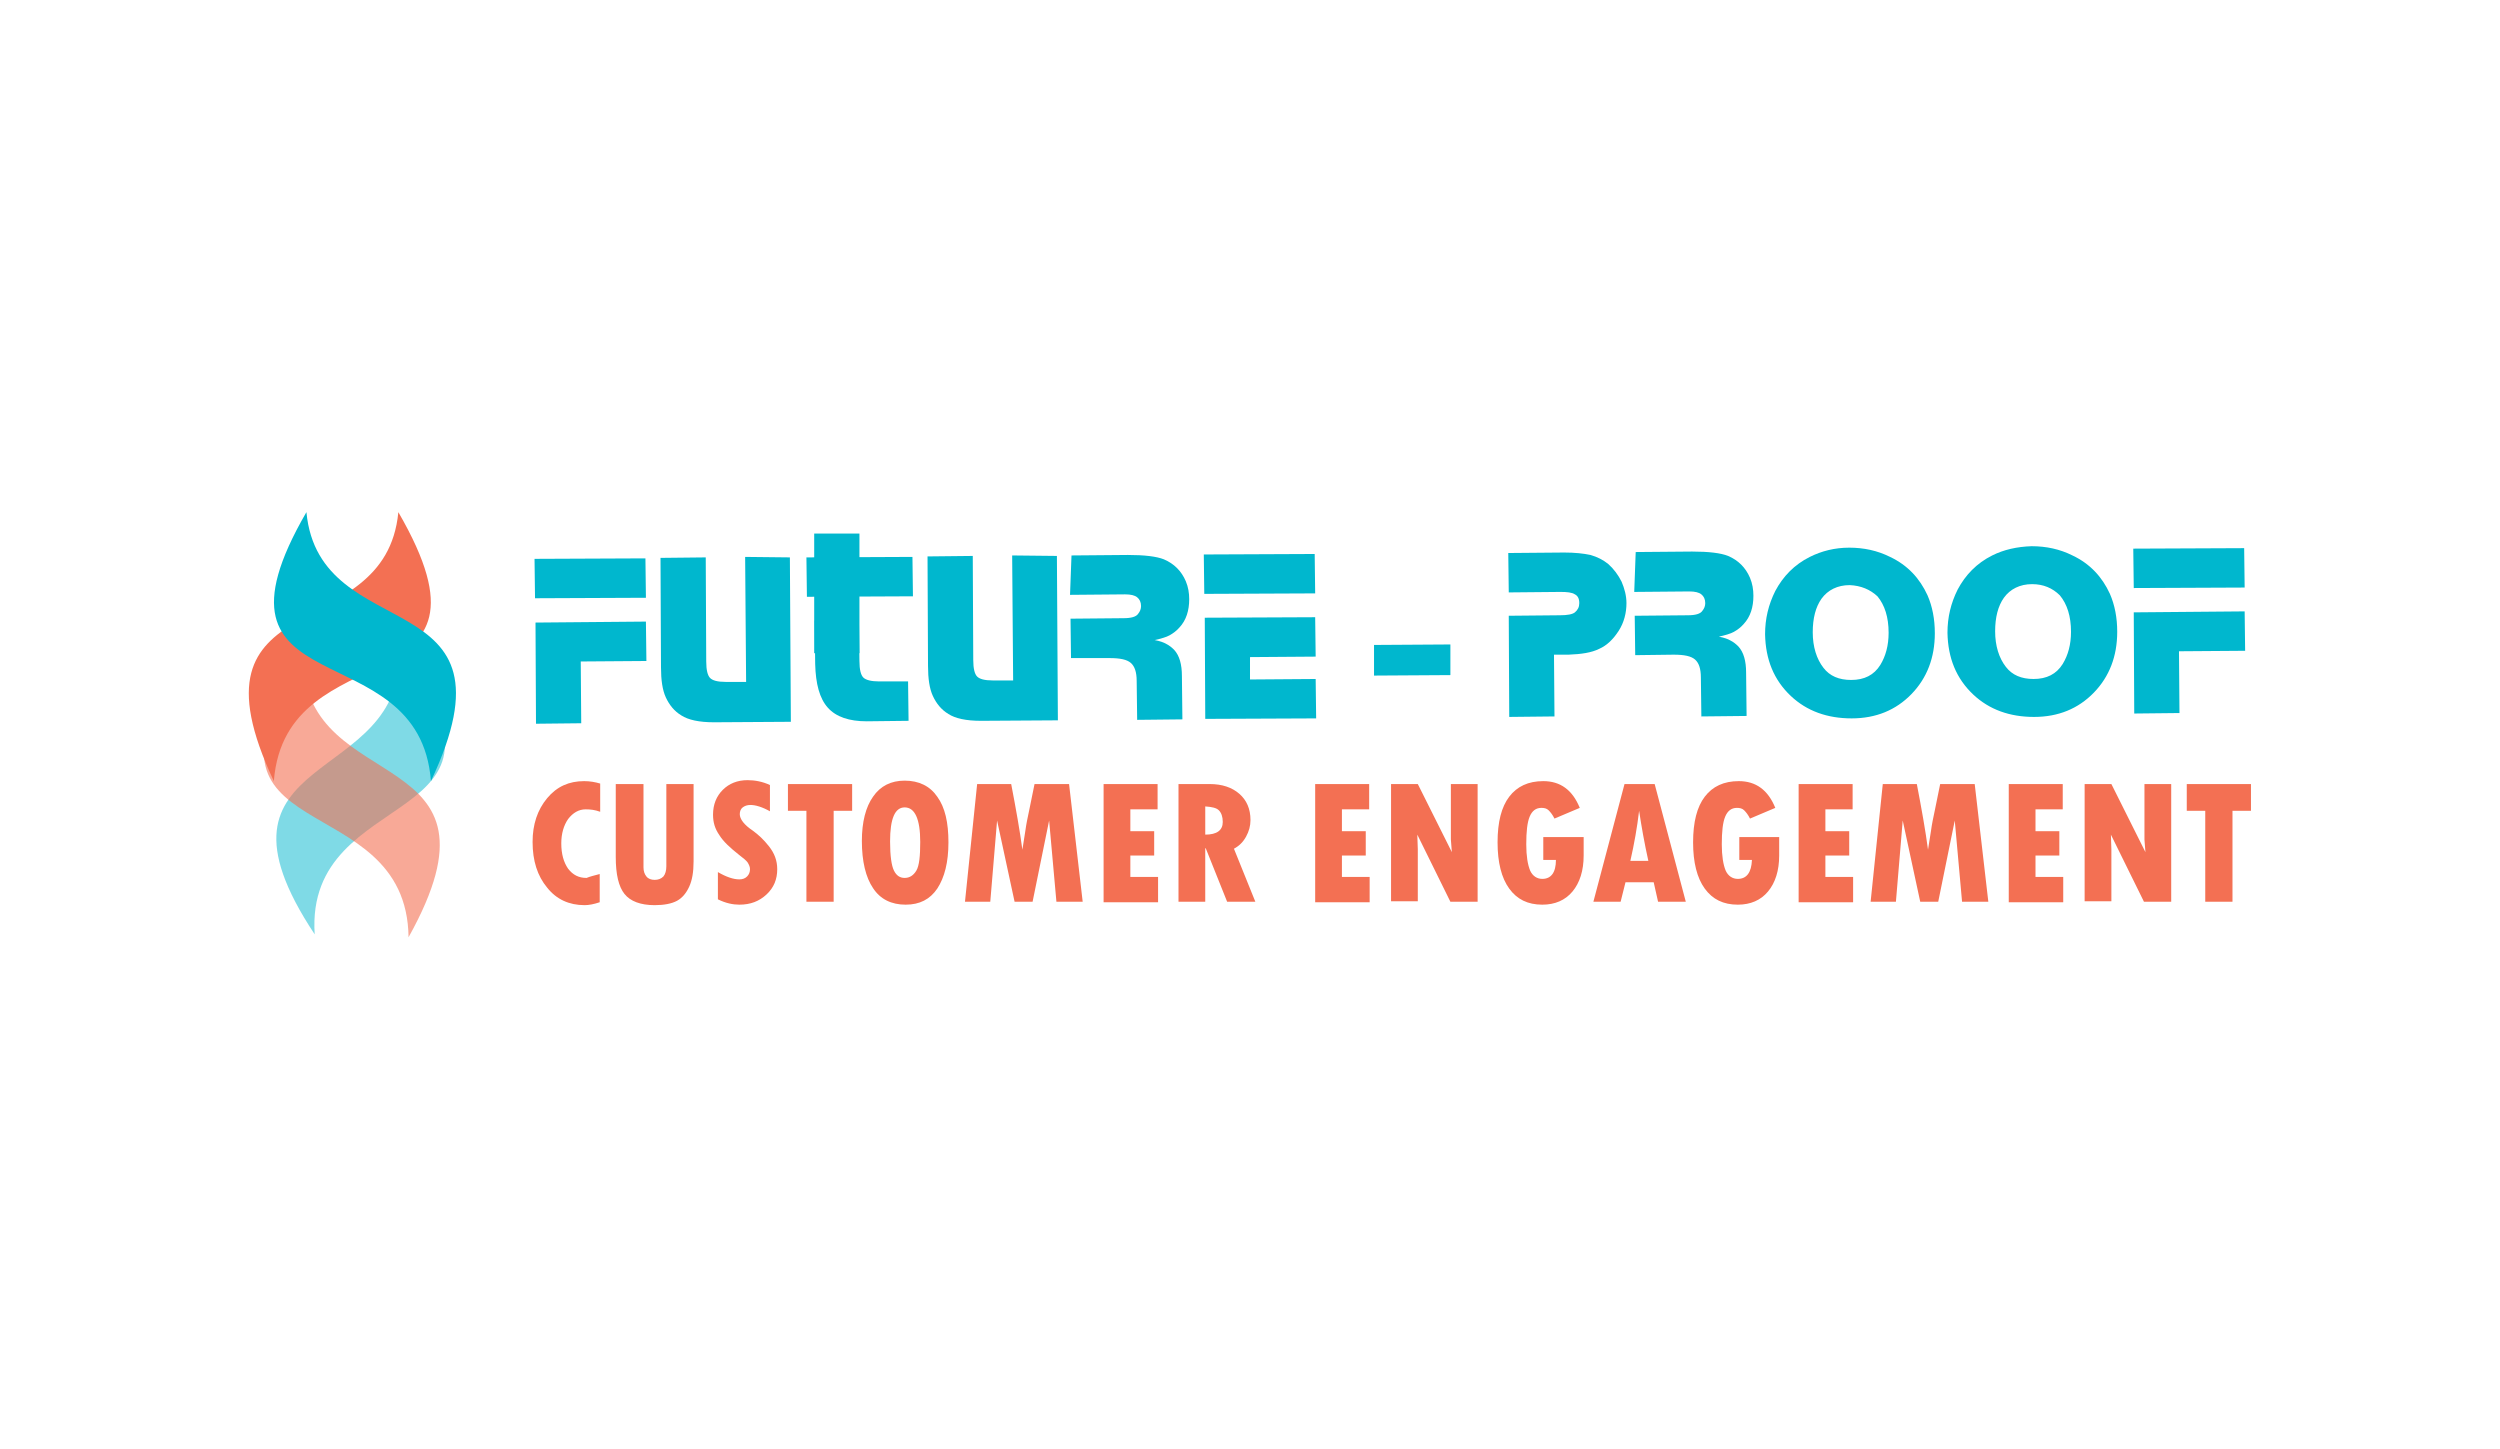 <?xml version="1.0" encoding="utf-8"?>
<!-- Generator: Adobe Illustrator 19.2.1, SVG Export Plug-In . SVG Version: 6.00 Build 0)  -->
<svg version="1.1" id="Layer_1" xmlns="http://www.w3.org/2000/svg" xmlns:xlink="http://www.w3.org/1999/xlink" x="0px" y="0px"
	 viewBox="0 0 514 298" style="enable-background:new 0 0 514 298;" xml:space="preserve">
<style type="text/css">
	.st0{fill:#F37053;}
	.st1{opacity:0.5;fill:#00B7CE;}
	.st2{opacity:0.6;fill:#F37053;}
	.st3{fill:#00B7CE;}
</style>
<g>
	<g>
		<path class="st0" d="M123.3,179.7v5.8c-1.2,0.4-2.2,0.6-3.1,0.6c-3.2,0-5.8-1.2-7.7-3.6c-2-2.4-3-5.5-3-9.4c0-3.6,1-6.6,3-9
			c2-2.4,4.5-3.5,7.6-3.5c1.2,0,2.3,0.2,3.3,0.5v5.8c-1.1-0.4-2-0.5-3-0.5c-1.4,0-2.6,0.7-3.6,2c-0.9,1.3-1.4,3-1.4,5
			c0,2.2,0.5,3.9,1.4,5.2c1,1.3,2.2,1.9,3.8,1.9C121.3,180.2,122.2,180,123.3,179.7z"/>
		<path class="st0" d="M126.7,161.2h5.6v17.1c0,0.8,0.2,1.4,0.6,1.9c0.4,0.5,1,0.7,1.7,0.7c0.7,0,1.3-0.2,1.8-0.7
			c0.4-0.5,0.6-1.2,0.6-2.1v-16.9h5.6v15.9c0,2.2-0.3,3.9-0.9,5.2c-0.6,1.3-1.4,2.3-2.5,2.9c-1.1,0.6-2.7,0.9-4.6,0.9
			c-2.9,0-5-0.8-6.2-2.3c-1.2-1.5-1.8-4-1.8-7.6V161.2z"/>
		<path class="st0" d="M147.6,184.9v-5.6c1.7,1,3.2,1.5,4.4,1.5c0.7,0,1.2-0.2,1.6-0.6c0.4-0.4,0.6-0.9,0.6-1.5
			c0-0.5-0.2-0.9-0.5-1.4c-0.3-0.4-0.9-0.9-1.7-1.5c-1.9-1.5-3.3-2.8-4.1-4.1c-0.9-1.3-1.3-2.6-1.3-4.2c0-2.1,0.7-3.8,2-5.1
			c1.3-1.3,3-2,5.1-2c1.5,0,3.1,0.3,4.6,1v5.4c-1.6-0.9-3-1.3-4-1.3c-0.7,0-1.2,0.2-1.6,0.5c-0.4,0.3-0.6,0.8-0.6,1.4
			c0,1,0.9,2.2,2.7,3.4c1.1,0.8,2.2,1.8,3.3,3.2c1.1,1.4,1.7,2.9,1.7,4.7c0,2.1-0.7,3.8-2.2,5.2c-1.5,1.4-3.3,2.1-5.6,2.1
			C150.7,186,149.2,185.7,147.6,184.9z"/>
		<path class="st0" d="M162.1,161.2h13.1v5.5h-3.8v18.7h-5.6v-18.7h-3.8V161.2z"/>
		<path class="st0" d="M186.2,186c-2.9,0-5.2-1.1-6.7-3.4c-1.5-2.2-2.3-5.5-2.3-9.7c0-3.9,0.8-7,2.3-9.1c1.5-2.2,3.7-3.3,6.5-3.3
			c2.9,0,5.2,1.1,6.7,3.3c1.6,2.2,2.3,5.3,2.3,9.4s-0.8,7.2-2.3,9.5C191.2,184.9,189.1,186,186.2,186z M186,166c-2,0-3,2.3-3,7
			c0,3,0.3,5,0.8,6c0.5,1,1.2,1.5,2.2,1.5c1,0,1.8-0.5,2.4-1.5c0.6-1,0.8-3,0.8-5.9C189.2,168.4,188.1,166,186,166z"/>
		<path class="st0" d="M200.9,161.2h7c1,5.2,1.8,9.7,2.3,13.5l0.6-3.8c0.2-1.5,0.5-2.9,0.8-4.3l1.1-5.4h7.1l2.8,24.2h-5.4l-1.5-16.7
			l-3.4,16.7h-3.7l-3.6-16.7l-1.4,16.7h-5.2L200.9,161.2z"/>
		<path class="st0" d="M226.8,161.2H238v5.2h-5.6v4.5h4.9v5h-4.9v4.4h5.7v5.2h-11.2V161.2z"/>
		<path class="st0" d="M242.3,161.2h6.4c2.6,0,4.6,0.7,6.1,2c1.5,1.3,2.3,3.1,2.3,5.4c0,1.2-0.3,2.3-0.9,3.4
			c-0.6,1.1-1.4,1.9-2.5,2.5l4.4,10.9h-5.8l-4.4-11h-0.1v11h-5.5V161.2z M247.8,165.8v5.8c2.4,0,3.6-0.9,3.6-2.6
			c0-1.1-0.3-1.9-0.8-2.4C250.1,166.1,249.2,165.9,247.8,165.8z"/>
		<path class="st0" d="M270.4,161.2h11.1v5.2h-5.6v4.5h4.9v5h-4.9v4.4h5.7v5.2h-11.2V161.2z"/>
		<path class="st0" d="M285.9,161.2h5.6l7,14l-0.2-2.6v-11.4h5.5v24.2h-5.6l-6.8-13.8l0.1,3v10.7h-5.5V161.2z"/>
		<path class="st0" d="M325.6,171.8v4.1c0,3.1-0.8,5.6-2.3,7.4c-1.5,1.8-3.6,2.7-6.2,2.7c-3,0-5.2-1.1-6.8-3.3
			c-1.6-2.2-2.4-5.4-2.4-9.5c0-4.2,0.8-7.3,2.4-9.4c1.6-2.1,3.9-3.2,7-3.2c3.5,0,6,1.8,7.5,5.5l-5.2,2.2c-0.4-0.8-0.8-1.3-1.2-1.7
			c-0.4-0.4-0.9-0.5-1.5-0.5c-1.1,0-1.9,0.6-2.4,1.8c-0.5,1.2-0.7,3.1-0.7,5.7c0,2.4,0.3,4.2,0.8,5.4c0.5,1.1,1.4,1.7,2.5,1.7
			c1.8,0,2.8-1.3,2.8-3.9h-2.6v-4.7H325.6z"/>
		<path class="st0" d="M346.6,185.4h-5.7l-0.9-4h-5.8l-1,4h-5.6l6.4-24.2h6.2L346.6,185.4z M338.9,177c-0.8-3.6-1.4-7-1.9-10.3H337
			c-0.4,3.4-1,6.8-1.8,10.3H338.9z"/>
		<path class="st0" d="M365.8,171.8v4.1c0,3.1-0.8,5.6-2.3,7.4c-1.5,1.8-3.6,2.7-6.2,2.7c-3,0-5.2-1.1-6.8-3.3
			c-1.6-2.2-2.4-5.4-2.4-9.5c0-4.2,0.8-7.3,2.4-9.4c1.6-2.1,3.9-3.2,7-3.2c3.5,0,6,1.8,7.5,5.5l-5.2,2.2c-0.4-0.8-0.8-1.3-1.2-1.7
			c-0.4-0.4-0.9-0.5-1.5-0.5c-1.1,0-1.9,0.6-2.4,1.8c-0.5,1.2-0.7,3.1-0.7,5.7c0,2.4,0.3,4.2,0.8,5.4c0.5,1.1,1.4,1.7,2.5,1.7
			c1.8,0,2.8-1.3,2.9-3.9h-2.6v-4.7H365.8z"/>
		<path class="st0" d="M369.8,161.2h11.1v5.2h-5.6v4.5h4.9v5h-4.9v4.4h5.7v5.2h-11.2V161.2z"/>
		<path class="st0" d="M387.1,161.2h7c1,5.2,1.8,9.7,2.3,13.5l0.6-3.8c0.2-1.5,0.5-2.9,0.8-4.3l1.1-5.4h7.1l2.8,24.2h-5.4l-1.5-16.7
			l-3.4,16.7h-3.7l-3.6-16.7l-1.4,16.7h-5.2L387.1,161.2z"/>
		<path class="st0" d="M413,161.2h11.1v5.2h-5.6v4.5h4.9v5h-4.9v4.4h5.7v5.2H413V161.2z"/>
		<path class="st0" d="M428.5,161.2h5.6l7,14l-0.2-2.6v-11.4h5.5v24.2h-5.6l-6.8-13.8l0.1,3v10.7h-5.5V161.2z"/>
		<path class="st0" d="M449.7,161.2h13.1v5.5h-3.8v18.7h-5.6v-18.7h-3.8V161.2z"/>
	</g>
	<g>
		<path class="st1" d="M82,133.7c1.5,28.3-42.7,20.1-17.3,58.4C62.6,160.8,111.5,170.7,82,133.7L82,133.7z"/>
		<path class="st2" d="M62.3,135.7c0.7,28.4,44.1,16.8,21.7,57C83.6,161.2,35.7,174.8,62.3,135.7L62.3,135.7z"/>
		<path class="st0" d="M81.9,105.3c-2.7,28.3-45.2,13.7-25.6,55.3C58.8,129.2,105.6,146.2,81.9,105.3L81.9,105.3z"/>
		<path class="st3" d="M63,105.3c2.7,28.3,45.2,13.7,25.6,55.3C86.2,129.2,39.3,146.2,63,105.3L63,105.3z"/>
	</g>
	<g>
		<g>
			<path class="st3" d="M132.7,114.8l0.1,8.1l-22.8,0.1l-0.1-8.1L132.7,114.8z M132.8,127.8l0.1,8.1l-13.5,0.1l0.1,12.7l-9.3,0.1
				l-0.1-20.8L132.8,127.8z"/>
			<path class="st3" d="M162.4,114.6l0.2,33.8l-15.8,0.1c-3.1,0-5.3-0.5-6.7-1.4c-1.5-0.9-2.5-2.2-3.2-3.7c-0.7-1.5-1-3.6-1-6.2
				l-0.1-22.5l9.3-0.1l0.1,21.4c0,1.8,0.3,2.9,0.8,3.4c0.5,0.5,1.5,0.8,3.2,0.8l4.2,0l-0.2-25.7L162.4,114.6z"/>
			<path class="st3" d="M187.6,114.5l0.1,8.1l-21.8,0.1l-0.1-8.1L187.6,114.5z M176.6,127.5l0.1,8.4c0,1.8,0.3,2.9,0.8,3.4
				c0.5,0.5,1.6,0.8,3.2,0.8l6,0l0.1,8.1l-8.6,0.1c-3.6,0-6.3-0.9-8-2.8c-1.7-1.9-2.5-4.9-2.6-9l-0.1-8.9L176.6,127.5z"/>
			<path class="st3" d="M217.3,114.3l0.2,33.8l-15.8,0.1c-3.1,0-5.3-0.5-6.7-1.4c-1.5-0.9-2.5-2.2-3.2-3.7c-0.7-1.5-1-3.6-1-6.2
				l-0.1-22.5l9.3-0.1l0.1,21.4c0,1.8,0.3,2.9,0.8,3.4c0.5,0.5,1.5,0.8,3.2,0.8l4.2,0l-0.2-25.7L217.3,114.3z"/>
			<path class="st3" d="M220.3,114.2l11.6-0.1c3.4,0,5.9,0.3,7.4,0.9c2.1,0.9,3.6,2.4,4.5,4.5c0.5,1.2,0.7,2.4,0.7,3.7
				c0,2.3-0.6,4.3-2,5.8c-0.6,0.7-1.3,1.2-2,1.6c-0.7,0.4-1.8,0.7-3.1,1c1.1,0.2,1.9,0.5,2.4,0.8c0.6,0.3,1.1,0.7,1.6,1.2
				c1.1,1.2,1.6,3,1.6,5.4l0.1,8.9l-9.3,0.1l-0.1-8c0-1.8-0.4-3-1.2-3.7c-0.8-0.7-2.2-1-4.4-1l-7.9,0l-0.1-8.1l10.9-0.1
				c1.6,0,2.6-0.3,3-0.9c0.4-0.5,0.6-1,0.6-1.6c0-0.8-0.3-1.4-0.8-1.8c-0.5-0.4-1.3-0.6-2.5-0.6l-11.3,0.1L220.3,114.2z"/>
			<path class="st3" d="M270.3,113.9l0.1,8.1l-22.8,0.1l-0.1-8.1L270.3,113.9z M270.4,126.9l0.1,8.1l-13.5,0.1l0,4.6l13.5-0.1
				l0.1,8.1l-22.8,0.1l-0.1-20.8L270.4,126.9z"/>
			<path class="st3" d="M298.2,132.5l0,6.3l-15.7,0.1l0-6.3L298.2,132.5z"/>
			<path class="st3" d="M310.1,113.7l11.5-0.1c2.2,0,4,0.2,5.4,0.5c1.4,0.4,2.6,1,3.7,1.9c1.1,1,2,2.2,2.7,3.6c0.6,1.4,1,2.9,1,4.4
				c0,2-0.5,4-1.6,5.7c-1.1,1.7-2.4,3-4,3.7c-1.6,0.8-3.7,1.1-6.3,1.2l-3,0l0.1,12.7l-9.3,0.1l-0.1-20.8l10.5-0.1
				c1.6,0,2.6-0.2,3.1-0.6c0.6-0.5,0.9-1.1,0.9-1.9c0-0.9-0.3-1.5-0.9-1.8c-0.6-0.4-1.6-0.5-3-0.5l-10.6,0.1L310.1,113.7z"/>
			<path class="st3" d="M336.3,113.5l11.6-0.1c3.4,0,5.9,0.3,7.4,0.9c2.1,0.9,3.6,2.4,4.5,4.5c0.5,1.2,0.7,2.4,0.7,3.7
				c0,2.3-0.6,4.3-2,5.8c-0.6,0.7-1.3,1.2-2,1.6c-0.7,0.4-1.8,0.7-3.1,1c1.1,0.2,1.9,0.5,2.4,0.8c0.6,0.3,1.1,0.7,1.6,1.2
				c1.1,1.2,1.6,3,1.6,5.4l0.1,8.9l-9.3,0.1l-0.1-8c0-1.8-0.4-3-1.2-3.7c-0.8-0.7-2.2-1-4.4-1l-7.9,0.1l-0.1-8.1l10.9-0.1
				c1.6,0,2.6-0.3,3-0.9c0.4-0.5,0.6-1,0.6-1.6c0-0.8-0.3-1.4-0.8-1.8c-0.5-0.4-1.3-0.6-2.5-0.6l-11.3,0.1L336.3,113.5z"/>
			<path class="st3" d="M380.2,112.6c3,0,5.8,0.6,8.4,1.9c3.6,1.7,6.1,4.4,7.7,7.9c1,2.3,1.5,4.9,1.5,7.8c0,5-1.6,9.2-4.8,12.5
				c-3.2,3.3-7.3,5-12.3,5c-5,0-9.2-1.5-12.5-4.6c-3.5-3.3-5.2-7.5-5.3-12.7c0-3.2,0.7-6.1,2.1-8.9c1.6-3,3.9-5.4,7.1-7
				C374.5,113.3,377.2,112.6,380.2,112.6z M380.3,120.3c-2.5,0-4.5,1-5.8,2.8c-1.2,1.7-1.8,4-1.8,6.9c0,3,0.8,5.5,2.2,7.3
				c1.3,1.7,3.2,2.5,5.7,2.5c2.7,0,4.7-1,6-3.1c1.1-1.8,1.7-4,1.7-6.6c0-3.2-0.8-5.7-2.3-7.5C384.5,121.2,382.6,120.4,380.3,120.3z"
				/>
			<path class="st3" d="M417.7,112.3c3,0,5.8,0.6,8.4,1.9c3.6,1.7,6.1,4.4,7.7,7.9c1,2.3,1.5,4.9,1.5,7.8c0,5-1.6,9.2-4.8,12.5
				c-3.2,3.3-7.3,5-12.3,5c-5,0-9.2-1.5-12.5-4.6c-3.5-3.3-5.2-7.5-5.3-12.7c0-3.2,0.7-6.1,2.1-8.9c1.6-3,3.9-5.4,7.1-7
				C412,113,414.7,112.4,417.7,112.3z M417.8,120.1c-2.5,0-4.5,1-5.8,2.8c-1.2,1.7-1.8,4-1.8,6.9c0,3,0.8,5.5,2.2,7.3
				c1.3,1.7,3.2,2.5,5.7,2.5c2.7,0,4.7-1,6-3.1c1.1-1.8,1.7-4,1.7-6.6c0-3.2-0.8-5.7-2.3-7.5C422,120.9,420.1,120.1,417.8,120.1z"/>
			<path class="st3" d="M461.4,112.7l0.1,8.1l-22.8,0.1l-0.1-8.1L461.4,112.7z M461.5,125.7l0.1,8.1l-13.6,0.1l0.1,12.7l-9.3,0.1
				l-0.1-20.8L461.5,125.7z"/>
		</g>
		<rect x="167.4" y="109.7" class="st3" width="9.3" height="24.6"/>
	</g>
</g>
</svg>
